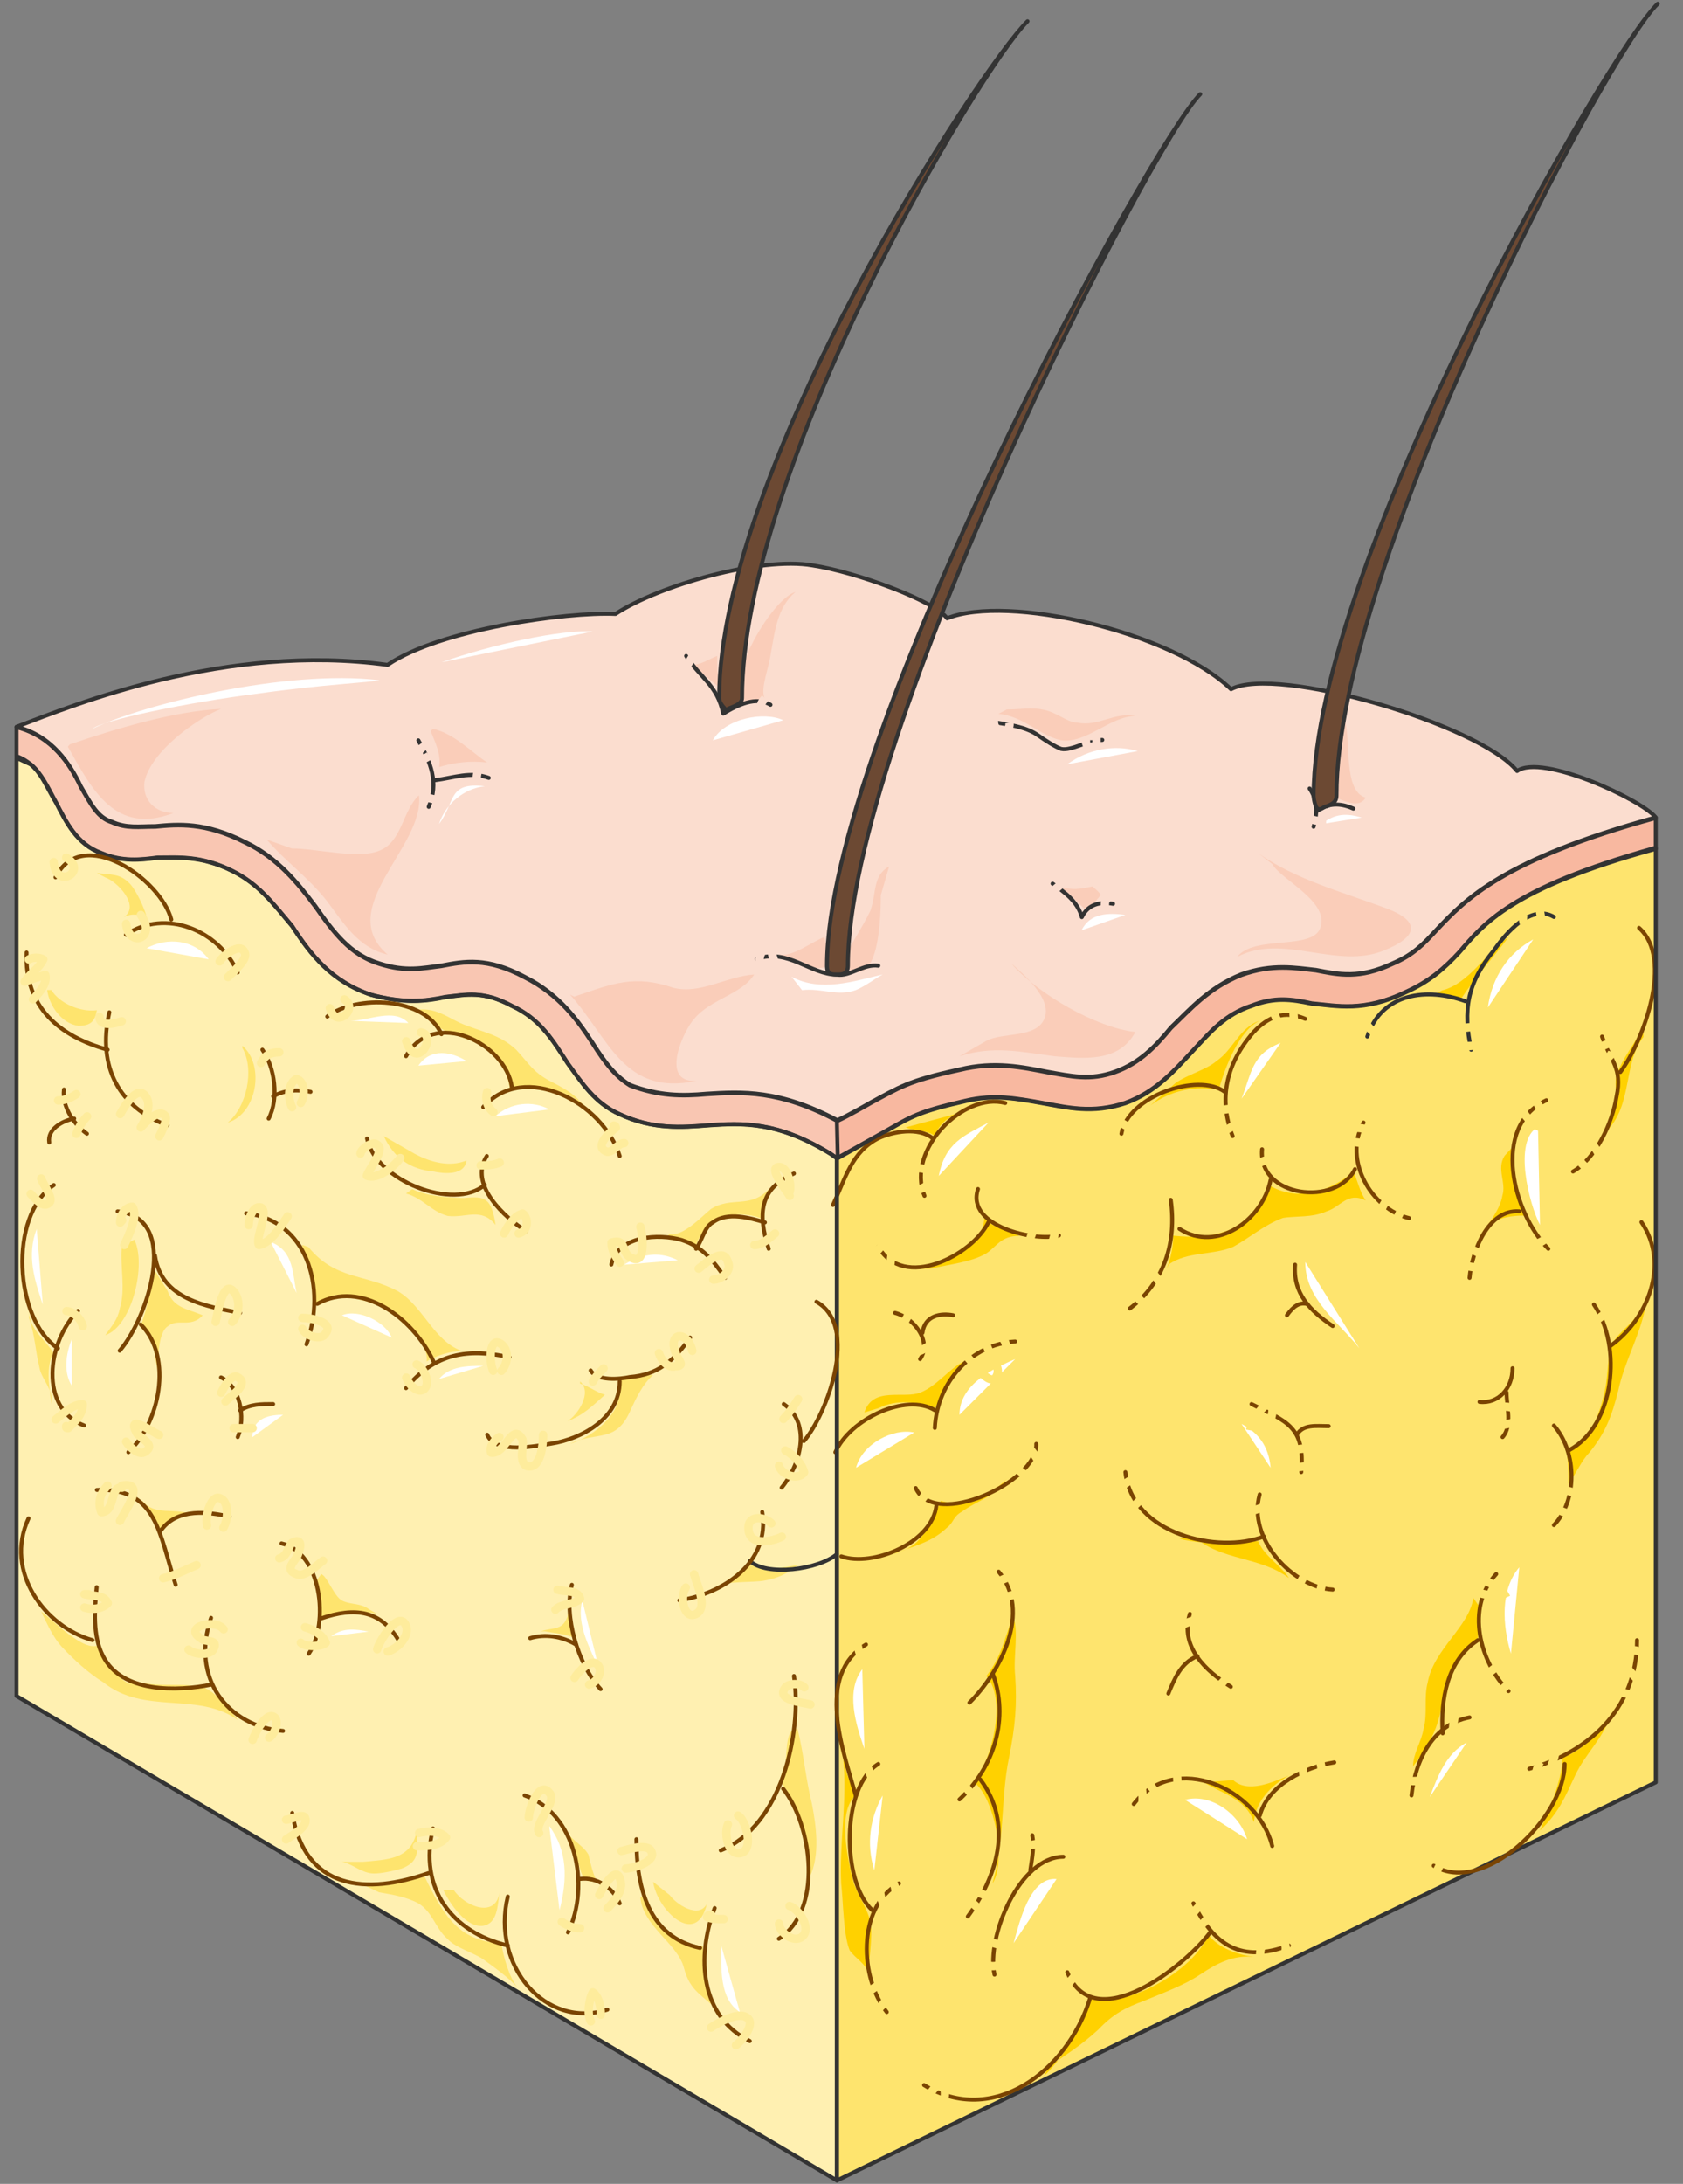 <svg xmlns="http://www.w3.org/2000/svg" version="1.0" viewBox="0 0 338.192 438.539"><rect x="0" y="0" width="338.192" height="438.539" fill="#808080" stroke="none"/><defs><clipPath clipPathUnits="userSpaceOnUse" id="a"><path d="M-.16-.16h337.795v438.854H-.16z"/></clipPath></defs><path d="M3.318 151.828c4.597 1.759 5.437 5.317 7.915 9.314 2.079 3.998 4.198 8.435 9.195 10.234 4.157 1.76 7.915 1.32 11.233.88 4.157 0 8.755-.44 14.99 2.638 5.397 2.678 8.316 6.676 12.073 11.113 3.758 5.797 7.916 11.114 15.83 13.752 6.637 1.799 10.834 1.36 14.992.48 4.157-.48 7.475-1.36 13.312 1.759 5.836 2.678 8.355 7.115 11.233 11.553 2.918 3.997 5.437 7.995 10.434 10.193 6.675 3.119 12.472 2.679 17.909 2.239 6.636-.44 13.751-.88 24.545 5.757l1.279.879 9.554-5.317c5.437-3.118 6.676-3.997 16.27-6.196 5.797-1.36 10.394-.44 15.391.44s9.994 2.198 16.67 0c6.236-2.239 9.994-6.676 13.712-10.674 3.358-3.558 6.276-7.115 11.673-8.874 4.597-1.76 7.915-1.32 12.072-.44 4.997.44 10.434 1.759 18.749-2.239 4.997-2.198 7.915-4.877 10.833-7.995 4.997-5.756 10.394-12.872 39.536-20.867v-6.197c-30.781 8.435-38.296 16.43-44.133 22.627-2.478 2.678-4.557 4.917-8.755 6.676-6.636 3.118-10.793 2.238-15.39 1.319-4.158-.44-8.755-1.32-14.991.92-6.676 2.638-10.394 7.075-14.152 10.633-2.918 3.558-6.236 7.116-11.233 8.875-4.997 1.798-8.754.879-13.751 0-4.598-.88-10.434-2.2-17.51-.44-10.394 2.238-12.073 3.558-17.909 6.676 0 0-4.557 2.638-6.636 3.558-11.673-6.237-19.188-5.797-26.264-5.357-4.997.44-9.554.44-15.39-1.76-2.919-1.798-4.998-4.436-7.516-8.434-2.878-4.437-6.636-9.794-13.712-13.312-7.515-3.998-12.073-3.118-16.67-2.239-3.757.44-7.075 1.32-12.512-.44-5.797-1.758-9.155-6.236-12.872-11.552-3.358-4.438-7.516-9.754-14.192-12.873-7.915-3.997-13.312-3.557-17.909-3.118-3.318 0-5.796.44-8.715-.88-2.918-.879-4.197-3.557-6.276-7.115-2.079-4.437-5.796-10.194-12.912-11.993v5.797z" fill="#f9c6b2" fill-rule="evenodd"/><path d="m168.178 232.619-1.24-.9c-10.833-6.655-17.908-6.216-24.564-5.776-5.417.44-11.233.9-17.91-2.219-4.976-2.218-7.475-6.216-10.393-10.213-2.918-4.438-5.417-8.895-11.253-11.553-5.817-3.119-9.155-2.22-13.312-1.78-4.158.88-8.335 1.34-14.991-.44-7.915-2.677-12.073-7.994-15.81-13.77-3.758-4.458-6.677-8.456-12.073-11.114-6.256-3.118-10.834-2.658-14.991-2.658-3.338.44-7.076.88-11.253-.9-4.997-1.779-7.076-6.216-9.155-10.214-1.659-3.118-2.918-5.776-4.997-7.555l-2.918-1.34v188.387l164.86 97.28V232.62z" fill="#ffdb43" fill-rule="evenodd"/><path d="m168.178 232.619-1.24-.9c-10.833-6.655-17.908-6.216-24.564-5.776-5.417.44-11.233.9-17.91-2.219-4.976-2.218-7.475-6.216-10.393-10.213-2.918-4.438-5.417-8.895-11.253-11.553-5.817-3.119-9.155-2.22-13.312-1.78-4.158.88-8.335 1.34-14.991-.44-7.915-2.677-12.073-7.994-15.81-13.77-3.758-4.458-6.677-8.456-12.073-11.114-6.256-3.118-10.834-2.658-14.991-2.658-3.338.44-7.076.88-11.253-.9-4.997-1.779-7.076-6.216-9.155-10.214-1.659-3.118-2.918-5.776-4.997-7.555l-2.918-1.34v188.387l164.86 97.28V232.62z" fill="#fff0b1" fill-rule="evenodd"/><path d="M293.182 191.244c-2.918 3.118-5.836 5.757-10.833 7.995-8.355 3.998-13.752 2.679-18.749 2.239-4.157-.92-7.515-1.36-12.072.44-5.437 1.759-8.355 5.316-11.673 8.874-3.758 3.998-7.516 8.435-13.752 10.674-6.676 2.198-11.673.88-16.67 0-4.997-.88-9.594-1.8-15.39-.44-9.595 2.199-10.834 3.118-16.27 6.196l-9.595 5.357v205.276l164.54-79.952V170.337h-.4c-28.742 8.035-34.139 15.11-39.136 20.907z" fill="#fee46e" fill-rule="evenodd"/><path d="M16.23 157.904c2.079 3.558 3.358 6.237 6.276 7.116 2.919 1.32 5.397.88 8.715.88 4.597-.44 9.994-.88 17.91 3.118 6.675 3.118 10.833 8.434 14.19 12.872 3.718 5.317 7.076 9.794 12.873 11.553 5.437 1.759 8.755.88 12.512.44 4.597-.88 9.155-1.76 16.67 2.238 7.076 3.518 10.834 8.875 13.712 13.312 2.518 3.998 4.597 6.636 7.515 8.435 5.837 2.199 10.394 2.199 15.39 1.759 7.077-.44 14.592-.88 26.265 5.317 2.079-.88 6.636-3.518 6.636-3.518 5.836-3.118 7.515-4.438 17.91-6.676 7.075-1.76 12.911-.44 17.509.44 4.997.88 8.754 1.798 13.751 0 4.997-1.76 8.315-5.317 11.233-8.875 3.758-3.558 7.476-7.995 14.152-10.674 6.236-2.198 10.833-1.319 14.99-.879 4.598.88 8.755 1.799 15.391-1.32 4.198-1.758 6.277-3.997 8.755-6.675 5.837-6.196 13.352-14.192 44.133-22.626-2.878-3.558-22.866-12.873-27.863-9.315-7.515-9.314-48.33-21.307-57.485-16.43-12.073-11.553-44.973-19.108-57.045-14.231-2.519-3.518-18.35-9.315-27.064-10.634-10.434-1.799-30.821 3.998-39.576 9.754-9.994-.44-35.379 3.118-45.812 10.234-32.46-4.437-62.882 7.995-74.555 12.433 7.116 1.758 10.833 7.515 12.912 11.952z" fill="#fbddcf" fill-rule="evenodd"/><path d="m167.858 232.18.44.439 9.554-5.317c5.437-3.118 6.676-3.997 16.27-6.236 5.797-1.32 10.394-.44 15.391.48 4.997.88 9.994 2.198 16.63 0 6.276-2.239 9.994-6.676 13.752-10.674 3.318-3.558 6.236-7.115 11.673-8.914 4.557-1.76 7.915-1.32 12.072-.44 4.997.44 10.394 1.799 18.709-2.199 4.997-2.238 7.915-4.917 10.833-7.995 4.997-5.796 10.394-12.912 39.536-20.907v-6.237c-30.781 8.475-38.296 16.47-44.093 22.667-2.518 2.678-4.597 4.917-8.755 6.676-6.676 3.118-10.833 2.238-15.39 1.359-4.198-.48-8.755-1.36-14.991.88-6.676 2.638-10.434 7.115-14.152 10.673-2.918 3.558-6.276 7.076-11.273 8.875-4.997 1.758-8.715.879-13.711 0-4.598-.88-10.434-2.24-17.51-.44-10.394 2.198-12.073 3.558-17.869 6.676 0 0-4.597 2.638-6.676 3.518h-.44v7.115z" fill="#f8b8a0" fill-rule="evenodd"/><path d="M52.008 139.256c-14.19 1.779-31.32 5.336-33.42 7.095 10.035-4.877 38.857-11.992 57.646-9.754-1.66.44-11.693.88-24.226 2.659zM88.706 133c9.994-3.538 24.146-6.637 30.382-6.177z" fill="#fff" fill-rule="evenodd"/><path d="M149.03 135.798c0-4.458 6.676-15.61 10.833-16.95-3.738 3.138-4.157 8.035-4.997 12.492-.42 3.119-2.079 6.696-1.24 8.915-2.098.9-3.757 0-5.436 1.779zm27.963 43.973c0 2.638 0 21.187-7.935 13.692 1.679-3.538 4.177-7.076 5.856-10.614 1.24-3.518.42-7.056 3.738-8.834zm91.564-29.781c-.84 2.677-2.118 7.115-1.679 9.753 2.519.44 5.877 3.078 7.556.44-4.598-1.32-2.919-11.513-4.198-15.51zM53.608 168.598c3.777 4.437 8.374 7.555 12.152 12.432 3.358 4.438 6.276 9.335 12.133 10.654-10.874-9.315 7.535-21.747 6.296-31.98-3.358 3.117-3.358 9.334-7.955 11.112-4.198 1.78-12.573-.44-17.59-.44zm60.922 31.101c7.916 8.895 10.834 20.448 25.385 17.35-7.495.44-2.498-10.234-.42-12.453 3.318-4.018 9.575-4.897 12.053-8.915-5.816.46-10.813 4.018-16.21 2.679-7.895-2.679-12.073-.9-19.968 1.779zm-27.982-52.888c.859 2.259 2.118 4.517 1.699 7.216 2.938-.9 6.296-1.34 9.654-.9-3.358-2.258-6.716-5.856-10.914-6.776zm52.528-13.271c1.679 0 3.777-1.36 5.037-1.82 0 1.82 0 4.078.4 6.316zM13.632 149.93c4.997 8.894 9.574 17.768 21.227 13.331-3.738 0-6.236-2.658-5.837-6.216 1.26-6.236 10.834-12.912 15.391-14.691-9.554.46-21.207 4.017-30.362 7.115zm179.171 62.181c6.676-2.198 12.473-.879 19.149 0 5.796.44 12.872 1.32 16.19-4.877-7.875-.88-19.508-7.555-24.945-13.791 2.518 2.238 8.315 7.115 6.676 11.113-1.68 3.998-8.315 2.678-11.633 4.437zm60.004-40.815c7.475 5.357 17.47 7.995 25.784 11.113 7.036 2.639 6.236 5.757-.44 8.435-9.554 3.958-20.387-3.558-29.542 1.32 3.358-4.438 14.991-1.32 16.67-5.757 2.079-5.317-7.915-9.754-9.594-12.872zm-52.169-27.943c5.037.44 8.355 4.397 12.513 5.277 4.997.84 9.994-4.837 14.99-4.837-4.157-.88-7.475 2.199-11.632 1.32-2.119 0-4.198-2.2-7.116-2.64-2.079-.44-4.557 0-7.076 0zm-44.133 48.371c2.918.44 6.676-2.659 9.175-3.558.42 1.779.82 3.998.82 5.756-1.66.88-3.739.44-5.398-.879zm56.685-13.712c2.12.88 4.238.44 6.317 0 0 0 1.679 1.32 1.679 1.76-.84.879-1.679 2.198-2.918 3.037z" fill="#facdb9" fill-rule="evenodd"/><path d="M143.233 148.67c2.499-4.477 10.414-5.837 14.152-4.038zm71.237 4.797c4.197-3.078 9.594-3.998 14.151-2.638zm51.169 11.993c2.558-2.159 5.077-2.159 7.995-1.28zm-48.291 21.347c1.68-3.518 5.477-3.518 8.795-3.078zm-58.284 9.334c5.836 3.138 12.492.9 18.309-.46-1.66.9-3.318 2.239-5.397 3.138-3.758 1.34-6.656-.44-10.814 0zM88.227 165.46c3.357-4.458 1.679-8.475 9.194-7.576-4.178.44-7.935 3.578-9.194 7.576z" fill="#fff" fill-rule="evenodd"/><path d="M82.85 238.775c2.518 1.36 7.535 1.8 10.473 1.8 4.178-.44 5.437 0 6.257 5.396-2.919-3.598-5.857-1.34-9.615-1.799-3.338-.9-5.016-3.598-8.374-4.497zm-5.737-10.633c2.079 4.457 5.417 6.676 9.994 7.115 2.079.44 6.236.88 6.636-2.218-3.318 1.339-7.056.44-10.394-1.34zM48.71 209.993c4.578 3.977 2.919 13.671-2.938 15.43 3.758-3.078 5.437-10.573 2.938-14.97zM9.474 198.8c.42 3.158 2.918 6.755 6.256 7.195 2.499 0 3.338-.9 3.738-3.138-3.318.44-7.495-1.36-9.154-4.057zm9.994-23.506c2.918.46 4.597 0 6.676 2.218 1.24 1.34 2.918 4.897 3.318 6.656-1.24-.44-2.898-.88-4.577 0 3.338-2.218-1.24-7.095-3.738-7.975zm7.516 73.636c2.478 4.916-.42 17.409-5.837 19.188 1.26-1.78 2.499-3.119 2.918-5.337 1.24-4.018 0-8.495.42-12.513zm4.197 6.315c-.84 3.558-1.659 7.556-2.918 11.114 3.338 2.218 2.498 6.656 3.758 9.754-.42-1.76-.42-8.435 1.659-9.754 2.078-1.78 4.577.44 7.055-2.22-2.898-1.338-5.816-1.338-7.055-4.896zm29.542-5.276c.42 3.977 2.918 7.515 2.519 11.952 1.239-.46 2.498-1.339 3.737-1.779 1.68-.44 3.758.44 5.417.88 2.499.44 4.178 1.339 6.256 2.658 2.499 2.219 7.496 5.737 7.076 9.714 2.099-1.319 6.256-2.638 8.335-1.759-6.656-1.319-8.735-9.274-14.151-12.372-6.676-3.538-12.513-2.219-17.93-8.835zm63.422 27.043c2.098 6.256-5.017 11.613-9.614 12.932 5.436-2.658 9.194 0 12.132-6.676 1.24-2.678 2.499-5.356 4.577-7.155-1.239 0-3.757 0-4.997.9zm9.894-28.382c2.098-.44 3.777 1.339 5.856 1.339 2.099-5.817 7.935-7.156 12.952-5.357.84-1.8.84-4.038 1.66-5.837-3.758 4.038-7.516 1.36-11.694 4.038-1.659 1.339-5.836 5.816-8.354 4.917zm-47.791-44.074c2.918 3.538 7.895 3.538 11.233 5.757 2.898 1.778 4.557 4.897 4.977 8.454 4.577-1.339 12.053 0 14.95 3.538-1.658-2.658-4.556-3.997-7.055-5.317-3.318-1.778-4.157-3.557-6.656-6.216-3.318-3.118-7.056-3.558-11.213-5.337-2.898-1.339-4.977-3.118-8.735-2.658zm-57.665 97.281c.44 1.32 1.699 1.759 2.538 3.078.42 1.34.42 2.659 1.26 3.978 0-3.078 3.357-4.418 5.876-4.857-3.358-1.32-7.136.44-9.674-2.659zm34.699 16.03c1.679 2.199 1.259 4.857 1.259 7.496 3.758-2.199 7.515-1.76 11.693-1.32-.82 0-1.24-.44-2.079-.879-1.679-1.32-3.758-.88-5.437-1.759-1.659-.9-2.918-4.857-4.177-5.317zm-37.957 19.069c4.997 2.218 9.974.88 14.97 1.759 2.5.46 5.397 3.997 7.476 6.656-8.315-5.757-18.709-.88-27.024-7.536-2.898-1.779-5.816-4.437-8.315-7.095-1.659-1.78-2.898-4.438-4.157-7.116 2.498 1.779 8.735 8.435 11.653 6.676 1.24 3.538 2.898 6.196 6.236 7.975zm47.071 41.254c4.178 1.34 9.175-.439 12.932-1.338 3.738 7.595 6.656 12.952 15.41 13.391.42 2.679 1.66 7.136 3.319 8.915-2.079-2.219-4.577-3.997-7.076-5.796-2.079-1.34-5.416-2.22-7.075-4.018-2.499-2.219-2.919-5.337-5.837-7.136-2.498-1.339-5.417-1.779-7.915-2.218zm57.126 2.34c.42 5.336 7.075 10.213 11.672 10.213.42 4.438.82 9.315 3.318 13.292-3.318-3.538-5.816-3.977-7.075-8.855-1.24-4.877-8.335-8.434-8.755-14.19zm29.901-33.34c-1.659 1.339-1.239 5.316-1.659 7.095-1.259 3.538-1.259 3.098.42 5.317 3.318 5.297 4.557 10.614 4.557 17.25 2.08-4.418 1.26-10.174.42-14.592-1.24-4.877-1.659-10.193-2.898-15.07zm-47.371 17.669c1.66 3.118 3.318 5.796 4.138 9.354.82 2.219.82 3.998 3.697 3.558-.82-1.779-1.219-3.558-1.639-5.337-1.239-2.218-4.117-3.118-4.957-5.776zm-2.518-37.278c2.098.44 3.777.44 5.876 1.3-.42-1.74-.84-3.038-1.26-4.797-.839 3.497-2.937 2.618-5.456 3.497zm34.918-8.854c1.68-.88 3.778-3.118 5.017-4.018 1.68-.46 1.68-.46 3.358 0 2.499.44 5.017 0 7.516-.46-2.079 1.8-4.178 2.699-6.676 3.139-2.099.46-8.375 0-9.634 1.339zM5.796 263.24c0 3.578 3.318 5.797 4.957 8.475-1.639 2.679-.819 7.116-.4 10.234.4-3.118-2.078-4.897-2.478-7.555-.84-3.578-.84-6.237-2.079-9.814z" fill="#fee46e" fill-rule="evenodd"/><path d="M89.106 379.57c1.26 2.698 4.597 7.595 7.935 7.156 2.938-.44 2.938-4.018 3.338-6.696-.82 5.356-7.096 2.678-9.174-.46zm-20.388-5.697c2.08.44 3.338 1.78 5.397 2.22 1.66.439 4.977-.44 6.636-.88 3.318-1.34 3.318-3.139 2.918-7.156-1.259 5.357-5.816 5.357-10.793 5.816zm62.522 4.018c.84 5.756 8.735 13.272 10.794 4.437-1.66 3.098-6.216 0-7.456-1.779zm-14.67-100.039c1.658.44 3.337 1.779 4.996 2.218-2.498 2.219-4.157 3.998-7.515 5.317 2.099-1.32 5.017-5.756 2.518-7.995z" fill="#fee46e" fill-rule="evenodd"/><path d="M84.069 213.99c2.539-3.677 6.736-2.758 9.674-.92zm15.511 10.154c2.918-2.738 7.475-3.198 10.793-1.359zm25.824 29.822c3.738-2.259 7.076-2.718 10.793-.9zm-70.997-4.557c4.777 1.799 4.337 6.676 5.197 10.234zm14.311 14.711c3.338-1.36 8.755 1.34 9.994 4.477zm19.509 12.792c2.118-2.638 5.916-2.638 8.874-2.638zM7.376 246.77c-2.06 5.377-.42 10.294 1.219 15.191zm7.055 22.147c-1.259 3.118-1.679 6.696 0 9.354zm15.031-78.512c4.158-2.239 9.574-1.78 12.473 2.238zm40.935 14.591c3.758 0 8.755-2.679 11.673.44zM50.73 288.585c0-4.017 3.697-4.477 6.156-4.477zm15.83 39.975c2.518-1.838 5.017-1.378 7.515-.919zm50.45-7.195c-1.28 4.917 1.678 9.834 3.357 13.832zm-6.637 45.333c3.678 4.897 3.678 10.673 2.059 16.87zm34.559 23.985c0 4.458-.42 10.694 3.738 13.352z" fill="#fff" fill-rule="evenodd"/><path d="M176.613 282.749c3.358-1.76 7.915-1.32 11.273 0 1.64-3.118 3.718-6.676 5.797-9.355-2.879 1.36-5.397 4.917-8.715 6.237-3.358 1.359-9.594-1.32-11.273 3.997zm57.845-27.983c.84-2.2 1.28-4.398 1.28-6.636 7.914.88 16.63-.88 19.148-10.194 5.836 3.558 12.472 1.319 17.07-2.679.839 1.8 1.238 3.998 2.478 5.797-3.718-1.799-4.997 1.32-7.876 2.199-2.918 1.319-6.276.879-8.754 1.319-3.758 1.359-6.676 3.997-9.994 5.796-4.158 1.76-9.155.88-12.912 3.518zm69.518-24.466c-1.24 4.917 1.239 9.355 2.438 13.792-2.878 0-6.955.48-8.634 3.558 1.239-1.759 3.717-4.877 4.117-7.556.84-2.638-1.24-5.316.44-7.995zm26.184 31.661c-1.24 3.558-4.597 4.917-6.236 7.995-.84 2.239-.84 5.797-1.28 8.475-.8 3.998-2.878 11.993-7.915 12.872.44 1.76.44 4.438.44 6.636 1.679-2.198 2.478-4.437 4.157-6.196 3.318-3.997 4.598-7.555 5.837-12.432 1.24-5.797 4.157-10.674 5.397-16.43zm.08-55.966c-1.24 3.118-4.557 6.676-5.397 10.194-.44.92 0 3.118 0 4.437-.44 2.679-1.679 4.438-2.119 6.636 5.437-5.317 3.358-13.711 7.516-19.028zm-42.135-6.236c2.12-.44 3.758 0 5.437.88 2.918-4.438 6.276-7.996 9.594-12.473-4.557 3.118-7.915 9.354-13.352 10.713zm-56.925 22.226c4.157-3.118 9.154-3.997 13.712-3.118 1.239-4.477 4.157-12.112 8.275-13.911-4.118 1.359-5.357 5.836-8.675 8.075-2.079 1.799-5.837 2.718-8.315 4.477zm-49.17 4.398c2.118.88 4.197.44 5.836 1.759.84-2.639 3.358-4.398 5.837-4.877zm55.006 82.63c5.837 1.319 10.394.88 15.79.44 1.24 3.078 4.558 4.837 6.197 7.435-5.796-4.357-13.672-3.478-19.068-8.315zm87.387 34.179c-2.038 3.998-5.796 7.995-10.353 9.754-.44 5.357-2.519 9.754-4.598 14.631 3.758-3.518 4.997-6.636 7.076-11.073 2.079-4.437 5.397-7.076 7.076-11.953zM297.3 322.684c-.4 2.24 0 4.438-.4 6.676-4.157 2.239-6.276 7.556-7.076 12.473-.84 5.317-2.518 8.435-5.876 12.872 0-2.638 1.679-4.877 2.119-7.555.84-3.118 0-6.237.84-9.355 1.238-6.676 8.314-11.113 9.154-16.91zm-55.327 35.219c3.358 2.239 8.315 3.118 9.994 7.995.4-4.437 3.718-7.555 7.036-9.354-3.318 1.36-8.275 3.598-11.193.92zm-32.14 58.924c5.037-4.837 6.676-9.714 9.594-15.47 7.515 1.799 20.468-5.757 23.386-12.832 2.079 2.678 5.836 3.997 9.154 4.437-4.157-.44-7.475 1.319-10.833 3.558-3.318 2.198-7.076 3.518-11.273 5.276-3.758 1.36-6.237 2.679-9.155 5.757-3.358 3.118-6.276 4.877-10.034 7.515zm-7.076-90.025c-1.24 3.558-2.079 6.636-4.557 9.754 4.117 4.437 1.24 16.83-2.519 21.267 4.158 3.118 6.636 15.99 3.758 20.388 2.479-8.395 1.64-17.27 3.318-25.265 1.24-6.196 1.64-10.633 1.24-16.39-.44-3.998.799-8.875-.44-11.993zm-32.88 27.443c0 2.219 1.28 3.998 2.119 6.237-3.818 3.118-1.7 12.912-.42 17.789.84 2.238 2.958 5.356 3.378 8.015.42 2.678-.42 7.575-.42 10.234-.42-2.219-2.538-3.098-3.797-4.877-1.28-3.118-1.28-9.794-1.7-13.372-.42-7.995 1.26-16.91.42-24.925zm10.493-42.594c4.998-.88 7.036-6.676 8.715-10.274 3.718 1.36 10.754-1.319 13.232-4.477-2.878 4.038-5.356 4.038-9.114 6.716-1.64.88-1.64 2.239-2.878 3.118-3.318 3.158-6.636 3.598-10.794 5.357zm4.118-56.885c4.597-1.32 13.272-4.398 13.272-10.154 2.079 2.238 4.557 2.238 7.036 3.558-3.718 0-4.557 2.198-6.596 3.517-2.918 1.76-7.476 2.2-11.193 3.079z" fill="#ffd100" fill-rule="evenodd"/><path d="M262.281 253.406c0 7.596 6.716 12.033 10.873 17.35zm46.772-27.103c-5.117 2.718-1.72 15.67.4 19.668zm-120.407 9.834c1.279-6.676 4.997-8.035 9.994-10.714zm60.843-15.511c2.079-5.356 2.079-8.954 7.835-11.193zm58.604-31.98c-4.957 2.678-8.275 7.515-9.114 13.671zm-115.29 95.462c0-6.236 7.076-9.394 11.193-11.193zm56.686 1.839c3.358 1.759 5.436 4.397 5.836 8.794zm55.806 28.783c-3.838 4.477-3.398 11.592-1.679 17.349zm-10.554 35.178c-4.117 2.199-5.756 6.596-7.435 10.953zm-56.605 11.513c4.997-1.36 10.833 2.638 12.472 7.915zm-25.825 15.91c-5.316-.48-7.395 8.435-8.634 12.873zm-39.036-42.134c-3.418 4.457-1.28 11.113.42 15.99zm4.098 25.344c-2.519 4.438-3.358 9.735-1.68 15.031zm-5.357-65.8c1.279-4.877 7.515-7.995 11.673-7.075z" fill="#fff" fill-rule="evenodd"/><path d="m168.178 225.423.16 6.716M3.318 151.828c4.597 1.759 5.437 5.317 7.915 9.314 2.079 3.998 4.198 8.435 9.195 10.234 4.157 1.76 7.915 1.32 11.233.88 4.157 0 8.755-.44 14.99 2.638 5.397 2.678 8.316 6.676 12.073 11.113 3.758 5.797 7.916 11.114 15.83 13.752 6.637 1.799 10.834 1.36 14.992.48 4.157-.48 7.475-1.36 13.312 1.759 5.836 2.678 8.355 7.115 11.233 11.553 2.918 3.997 5.437 7.995 10.434 10.193 6.675 3.119 12.472 2.679 17.909 2.239 6.636-.44 13.751-.88 24.545 5.757l1.279.879 9.554-5.317c5.437-3.118 6.676-3.997 16.27-6.196 5.797-1.36 10.394-.44 15.391.44s9.994 2.198 16.67 0c6.236-2.239 9.994-6.676 13.712-10.674 3.358-3.558 6.276-7.115 11.673-8.874 4.597-1.76 7.915-1.32 12.072-.44 4.997.44 10.434 1.759 18.749-2.239 4.997-2.198 7.915-4.877 10.833-7.995 4.997-5.756 10.394-12.872 39.536-20.867v-6.197c-30.781 8.435-38.296 16.43-44.133 22.627-2.478 2.678-4.557 4.917-8.755 6.676-6.636 3.118-10.793 2.238-15.39 1.319-4.158-.44-8.755-1.32-14.991.92-6.676 2.638-10.394 7.075-14.152 10.633-2.918 3.558-6.236 7.116-11.233 8.875-4.997 1.798-8.754.879-13.751 0-4.598-.88-10.434-2.2-17.51-.44-10.394 2.238-12.073 3.558-17.909 6.676 0 0-4.557 2.638-6.636 3.558-11.673-6.237-19.188-5.797-26.264-5.357-4.997.44-9.554.44-15.39-1.76-2.919-1.798-4.998-4.436-7.516-8.434-2.878-4.437-6.636-9.794-13.712-13.312-7.515-3.998-12.073-3.118-16.67-2.239-3.757.44-7.075 1.32-12.512-.44-5.797-1.758-9.155-6.236-12.872-11.552-3.358-4.438-7.516-9.754-14.192-12.873-7.915-3.997-13.312-3.557-17.909-3.118-3.318 0-5.796.44-8.715-.88-2.918-.879-4.197-3.557-6.276-7.115-2.079-4.437-5.796-10.194-12.912-11.993v5.797z" fill="none" stroke="#333" stroke-width=".8" stroke-linecap="round" stroke-linejoin="round"/><path clip-path="url(#a)" d="m168.178 232.619-1.24-.9c-10.833-6.655-17.908-6.216-24.564-5.776-5.417.44-11.233.9-17.91-2.219-4.976-2.218-7.475-6.216-10.393-10.213-2.918-4.438-5.417-8.895-11.253-11.553-5.817-3.119-9.155-2.22-13.312-1.78-4.158.88-8.335 1.34-14.991-.44-7.915-2.677-12.073-7.994-15.81-13.77-3.758-4.458-6.677-8.456-12.073-11.114-6.256-3.118-10.834-2.658-14.991-2.658-3.338.44-7.076.88-11.253-.9-4.997-1.779-7.076-6.216-9.155-10.214-1.659-3.118-2.918-5.776-4.997-7.555l-2.918-1.34v188.387l164.86 97.28V232.62" fill="none" stroke="#333" stroke-width=".8" stroke-linecap="round" stroke-linejoin="round"/><path d="M137.876 131.72c2.899 4.477 6.217 5.797 7.456 11.593 2.898-1.779 6.616-3.558 9.494-1.779m44.694 3.458c2.917.48 6.675.92 9.154 2.718 1.239.88 3.318 2.24 4.557 2.679 2.079.44 5.397-1.8 8.275-1.8m-69.478 43.994c6.236-2.258 10.793 3.138 16.19 3.138 2.479.44 5.377-2.238 8.275-1.799M84.069 148.67c2.499 4.457 4.158 8.475 2.079 13.352m1.279-5.357c3.738-.46 7.076-1.839 10.793-.46m164.94 2.139c1.6 2.279 1.6 4.997.8 7.675m.8-3.198c2.558-1.839 5.116-1.359 7.195-.44m-60.443 15.071c2.518 1.8 5.037 3.598 5.876 6.716 1.28-2.678 3.798-3.118 6.276-2.678" fill="none" stroke="#333" stroke-width=".8" stroke-linecap="round" stroke-linejoin="round"/><path d="M10.813 237.976c-9.174 6.216-7.915 27.023.82 32.78" fill="none" stroke="#7a4402" stroke-width=".8" stroke-linecap="round" stroke-linejoin="round"/><path d="M15.67 263.24c-6.216 6.217-7.875 19.489 1.24 23.027m-5.757-110.094c5.417-10.713 21.207.46 23.266 8.475m-9.114 3.058c7.915-5.376 18.728-.9 22.466 7.576m-42.434-3.998c-.42 11.093 6.696 16.85 16.29 19.508" fill="none" stroke="#7a4402" stroke-width=".8" stroke-linecap="round" stroke-linejoin="round"/><path d="M21.967 203.277c-2.499 11.133 2.098 19.148 11.653 22.706m19.108-15.191c2.519 3.578 3.358 9.834 1.26 13.832" fill="none" stroke="#7a4402" stroke-width=".8" stroke-linecap="round" stroke-linejoin="round"/><path d="M54.887 220.147c2.518-1.36 5.017-1.36 7.515-.9m3.358-15.111c5.857-4.457 19.608-3.997 22.946 3.538" fill="none" stroke="#7a4402" stroke-width=".8" stroke-linecap="round" stroke-linejoin="round"/><path d="M81.59 212.091c5.437-9.774 20.028-2.658 21.268 6.217m-79.232 24.945c12.952 1.339 5.856 21.766.42 27.983m4.237-5.277c6.616 6.656 3.718 19.928-2.499 25.664" fill="none" stroke="#7a4402" stroke-width=".8" stroke-linecap="round" stroke-linejoin="round"/><path d="M31.141 252.127c1.26 8.875 10.434 10.194 17.11 11.513m1.199-19.988c12.133 1.34 16.31 14.731 12.133 26.304m2.178-8.135c8.755-4.897 19.189 2.679 23.346 11.573m-81.37 31.501C.76 315.59 9.055 326.702 18.589 329.36m.839-10.633c-.42 4.457-.84 9.794 1.26 13.791 3.757 7.556 15.05 7.116 21.726 5.777m-22.946-39.096c12.093-.46 12.513 8.854 15.83 19.048" fill="none" stroke="#7a4402" stroke-width=".8" stroke-linecap="round" stroke-linejoin="round"/><path d="M32.42 307.214c3.318-4.477 9.535-3.578 13.672-2.679m-1.679-27.943c3.778 1.78 5.037 7.996 3.358 11.993" fill="none" stroke="#7a4402" stroke-width=".8" stroke-linecap="round" stroke-linejoin="round"/><path d="M48.25 283.228c2.08-1.279 4.158-1.279 6.637-1.279m-42.035-63.162c-.42 3.558 2.099 7.116 4.617 8.875" fill="none" stroke="#7a4402" stroke-width=".8" stroke-linecap="round" stroke-linejoin="round"/><path d="M14.911 224.624c-2.499.44-5.437 2.199-5.017 4.797m87.207-7.096c8.315-9.374 24.106-.88 27.424 9.814m-50.77-3.518c1.68 8.435 17.45 14.632 23.666 9.315" fill="none" stroke="#7a4402" stroke-width=".8" stroke-linecap="round" stroke-linejoin="round"/><path d="M97.82 232.14c-3.757 5.796 3.758 12.452 7.916 15.11M81.59 278.751c5.837-7.096 12.473-7.995 20.788-6.216m-4.478 15.57c1.68 3.998 9.995 2.219 12.913 1.78 5.816-.9 13.712-4.898 13.712-12.493m-5.837-2.199c1.26 2.199 5.837 1.76 7.915 1.32 5.417-.44 8.755-3.079 12.073-7.916m-15.83-14.671c1.259-5.816 9.574-6.276 14.151-4.917 4.157 1.34 6.236 4.018 8.715 7.595" fill="none" stroke="#7a4402" stroke-width=".8" stroke-linecap="round" stroke-linejoin="round"/><path d="M139.875 250.768c1.26-1.759 1.68-4.417 3.358-5.297 2.938-2.218 7.556-.88 10.474 0" fill="none" stroke="#7a4402" stroke-width=".8" stroke-linecap="round" stroke-linejoin="round"/><path d="M154.466 250.768c-2.118-6.656-2.118-11.993 5.077-15.11m9.515 76.872c6.236 2.2 18.308-2.678 19.108-10.273" fill="none" stroke="#7a4402" stroke-width=".8" stroke-linecap="round" stroke-linejoin="round"/><path d="M184.008 298.819c3.758 8.395 24.626-1.32 24.226-8.875m-40.376 1.679c2.918-6.636 14.192-11.992 19.988-8.435m0 3.558c.44-9.314 7.476-16.87 16.15-17.35m-36.617-27.423c2.518-5.356 3.757-10.713 9.194-13.432 2.918-1.319 7.915-2.238 10.793 0" fill="none" stroke="#7a4402" stroke-width=".8" stroke-linecap="round" stroke-linejoin="round"/><path d="M201.998 221.506c-8.315-2.239-19.988 9.314-16.23 18.628m-9.275 10.194c5.037 8.915 18.829 1.8 22.147-4.917" fill="none" stroke="#7a4402" stroke-width=".8" stroke-linecap="round" stroke-linejoin="round"/><path d="M196.52 238.775c-2.518 7.556 11.714 10.634 16.271 9.315m-32.94 15.55c3.758.92 7.515 5.757 5.037 9.275" fill="none" stroke="#7a4402" stroke-width=".8" stroke-linecap="round" stroke-linejoin="round"/><path d="M185.368 267.638c.44-3.518 3.717-3.998 6.156-3.518m33.819-36.458c1.28-7.515 15.391-12.392 20.788-8.395" fill="none" stroke="#7a4402" stroke-width=".8" stroke-linecap="round" stroke-linejoin="round"/><path d="M262.281 204.596c-4.157-1.799-7.475-.44-10.394 2.678-5.436 6.197-7.115 13.312-4.197 20.868" fill="none" stroke="#7a4402" stroke-width=".8" stroke-linecap="round" stroke-linejoin="round"/><path d="M274.753 208.154c2.959-8.915 12.153-9.834 19.669-7.116" fill="none" stroke="#333" stroke-width=".8" stroke-linecap="round" stroke-linejoin="round"/><path d="M312.25 184.128c-4.556-2.678-9.553 3.119-12.032 6.676-5.437 6.676-6.276 11.993-4.597 19.988" fill="none" stroke="#333" stroke-width=".8" stroke-linecap="round" stroke-linejoin="round"/><path d="M329.36 186.327c7.036 6.236.84 22.746-3.757 28.943m-3.678-7.116c1.679 4.917 4.157 6.236 2.918 12.033-.84 5.316-4.157 12.432-8.755 15.07m-5.356-14.311c-11.273 5.357-6.676 22.706.4 29.822m-5.837-7.515c-6.236-.48-9.554 8.035-9.994 13.351m34.539-11.193c5.757 8.475 1.24 19.548-6.236 24.865" fill="none" stroke="#7a4402" stroke-width=".8" stroke-linecap="round" stroke-linejoin="round"/><path d="M320.286 261.961c5.796 8.435 4.157 24.385-4.997 29.262" fill="none" stroke="#7a4402" stroke-width=".8" stroke-linecap="round" stroke-linejoin="round"/><path d="M312.25 286.267c4.718 5.356 4.718 15.11 0 19.987m-86.107-10.634c1.28 12.473 18.709 16.47 27.823 12.913" fill="none" stroke="#7a4402" stroke-width=".8" stroke-linecap="round" stroke-linejoin="round"/><path d="M253.127 300.098c-2.519 8.915 6.716 18.669 14.67 19.109m-16.309-37.257c7.075 3.557 10.793 4.436 9.994 13.67" fill="none" stroke="#7a4402" stroke-width=".8" stroke-linecap="round" stroke-linejoin="round"/><path d="M260.602 288.105c1.28-2.158 3.838-1.719 6.396-1.719m36.938-11.633c0 4.078-2.878 7.196-6.636 6.756" fill="none" stroke="#7a4402" stroke-width=".8" stroke-linecap="round" stroke-linejoin="round"/><path d="M302.737 279.63c0 2.719 1.199 6.716-.8 8.955m-64.921-41.815c7.516 4.877 16.67-1.798 18.31-9.834" fill="none" stroke="#7a4402" stroke-width=".8" stroke-linecap="round" stroke-linejoin="round"/><path d="M253.606 230.78c-.84 9.754 14.951 11.513 18.669 3.998m-12.033 19.188c-.44 5.717 2.958 9.234 7.556 12.313" fill="none" stroke="#7a4402" stroke-width=".8" stroke-linecap="round" stroke-linejoin="round"/><path d="M262.76 261.881c-1.638-.48-2.877.44-4.157 2.239m15.391-38.697c-4.198 7.596 1.679 17.43 9.154 19.189m-47.891-3.678c1.2 8.475-1.239 16.51-8.235 21.827M42.414 324.883c-4.157 12.033 3.298 21.827 14.472 22.706m-.32-37.657c7.995 1.78 9.674 15.95 5.476 22.147" fill="none" stroke="#7a4402" stroke-width=".8" stroke-linecap="round" stroke-linejoin="round"/><path d="M64.56 324.983c6.677-2.259 12.094-1.799 15.831 4.937" fill="none" stroke="#7a4402" stroke-width=".8" stroke-linecap="round" stroke-linejoin="round"/><path clip-path="url(#a)" d="M293.182 191.244c-2.918 3.118-5.836 5.757-10.833 7.995-8.355 3.998-13.752 2.679-18.749 2.239-4.157-.92-7.515-1.36-12.072.44-5.437 1.759-8.355 5.316-11.673 8.874-3.758 3.998-7.516 8.435-13.752 10.674-6.676 2.198-11.673.88-16.67 0-4.997-.88-9.594-1.8-15.39-.44-9.595 2.199-10.834 3.118-16.27 6.196l-9.595 5.357v205.276l164.54-79.952V170.337h-.4c-28.742 8.035-34.139 15.11-39.136 20.907" fill="none" stroke="#333" stroke-width=".8" stroke-linecap="round" stroke-linejoin="round"/><path d="M174.015 330.24c-10.314 6.256-4.538 21.407-2.06 30.301" fill="none" stroke="#7a4402" stroke-width=".8" stroke-linecap="round" stroke-linejoin="round"/><path d="M176.493 354.225c-7.435 4.458-7.435 23.566-1.24 29.343m10.434 35.138c13.752 8.435 28.783-2.678 33.34-17.39" fill="none" stroke="#7a4402" stroke-width=".8" stroke-linecap="round" stroke-linejoin="round"/><path d="M214.47 396.04c5.437 13.272 23.746-1.32 28.703-7.995m-3.358-5.837c4.197 8.475 9.594 11.993 19.188 8.475m-31.181-28.423c8.315-10.673 24.945-3.118 27.823 8.435" fill="none" stroke="#7a4402" stroke-width=".8" stroke-linecap="round" stroke-linejoin="round"/><path d="M253.167 364.54c1.679-6.197 9.154-9.715 14.95-10.634m19.988 20.747c10.034 6.196 26.304-9.754 26.304-20.428m-7.115.96c11.273-3.078 21.667-11.553 21.667-25.825m-28.303-13.272c-6.236 6.676-3.318 17.75 2.478 23.506" fill="none" stroke="#7a4402" stroke-width=".8" stroke-linecap="round" stroke-linejoin="round"/><path d="M296.98 329.36c-6.236 4.038-7.515 12.033-7.076 18.709" fill="none" stroke="#7a4402" stroke-width=".8" stroke-linecap="round" stroke-linejoin="round"/><path d="M295.301 344.871c-7.076 1.36-10.833 8.075-11.673 15.67m-44.533-36.457c-2.079 6.676 3.318 11.553 8.235 14.63" fill="none" stroke="#7a4402" stroke-width=".8" stroke-linecap="round" stroke-linejoin="round"/><path d="M240.614 332.558c-3.318 1.36-4.557 4.438-5.836 7.516m-34.1-24.465c6.676 8.035.4 20.068-5.876 26.304" fill="none" stroke="#7a4402" stroke-width=".8" stroke-linecap="round" stroke-linejoin="round"/><path d="M199.48 336.076c3.317 8.875.439 18.629-6.677 25.265m4.197-3.998c6.677 8.875 3.359 19.549-2.518 27.504m19.188-11.993c-8.794 0-15.51 16.11-13.831 23.666" fill="none" stroke="#7a4402" stroke-width=".8" stroke-linecap="round" stroke-linejoin="round"/><path d="M207.434 368.537c.4 2.198 0 4.397-.4 7.035m-26.384 2.638c-8.634 4.918-7.795 19.15-2.458 25.825M58.724 364.06c2.519 15.59 15.011 16.47 27.504 12.032" fill="none" stroke="#7a4402" stroke-width=".8" stroke-linecap="round" stroke-linejoin="round"/><path d="M87.007 367.177c-2.938 11.993 3.758 20.848 15.051 23.506" fill="none" stroke="#7a4402" stroke-width=".8" stroke-linecap="round" stroke-linejoin="round"/><path d="M102.038 380.85c-3.338 13.81 7.516 26.703 20.008 22.705m-16.63-43.014c10.374 3.558 13.272 18.19 8.715 27.504" fill="none" stroke="#7a4402" stroke-width=".8" stroke-linecap="round" stroke-linejoin="round"/><path d="M116.53 377.311c3.377-.46 6.735 1.78 7.995 4.897m39.535-120.806c8.755 4.897 2.08 22.666-2.518 27.983" fill="none" stroke="#7a4402" stroke-width=".8" stroke-linecap="round" stroke-linejoin="round"/><path d="M157.485 281.95c5.736 3.977 3.278 12.372-.42 16.789" fill="none" stroke="#7a4402" stroke-width=".8" stroke-linecap="round" stroke-linejoin="round"/><path d="M150.669 313.45c3.338 3.118 13.771 1.779 17.51-1.36" fill="none" stroke="#333" stroke-width=".8" stroke-linecap="round" stroke-linejoin="round"/><path d="M153.167 303.616c1.66 10.214-7.895 16.43-16.65 17.75m-8.635 47.97c0 9.814 2.479 19.608 12.793 21.827m2.938-7.995c-3.738 9.794-2.898 21.827 7.056 26.704m6.696-50.69c5.916 7.536 8.015 24.386-.86 30.142" fill="none" stroke="#7a4402" stroke-width=".8" stroke-linecap="round" stroke-linejoin="round"/><path d="M159.543 336.556c1.68 11.533-2.518 30.162-14.71 35.019m-29.923-53.328c-1.659 6.256 1.24 16.05 5.777 20.947" fill="none" stroke="#7a4402" stroke-width=".8" stroke-linecap="round" stroke-linejoin="round"/><path d="M115.73 330.24c-2.918-1.72-6.256-2.159-9.195-1.28" fill="none" stroke="#7a4402" stroke-width=".8" stroke-linecap="round" stroke-linejoin="round"/><path d="M16.23 157.904c2.079 3.558 3.358 6.237 6.276 7.116 2.919 1.32 5.397.88 8.715.88 4.597-.44 9.994-.88 17.91 3.118 6.675 3.118 10.833 8.434 14.19 12.872 3.718 5.317 7.076 9.794 12.873 11.553 5.437 1.759 8.755.88 12.512.44 4.597-.88 9.155-1.76 16.67 2.238 7.076 3.518 10.834 8.875 13.712 13.312 2.518 3.998 4.597 6.636 7.515 8.435 5.837 2.199 10.394 2.199 15.39 1.759 7.077-.44 14.592-.88 26.265 5.317 2.079-.88 6.636-3.518 6.636-3.518 5.836-3.118 7.515-4.438 17.91-6.676 7.075-1.76 12.911-.44 17.509.44 4.997.88 8.754 1.798 13.751 0 4.997-1.76 8.315-5.317 11.233-8.875 3.758-3.558 7.476-7.995 14.152-10.674 6.236-2.198 10.833-1.319 14.99-.879 4.598.88 8.755 1.799 15.391-1.32 4.198-1.758 6.277-3.997 8.755-6.675 5.837-6.196 13.352-14.192 44.133-22.626-2.878-3.558-22.866-12.873-27.863-9.315-7.515-9.314-48.33-21.307-57.485-16.43-12.073-11.553-44.973-19.108-57.045-14.231-2.519-3.518-18.35-9.315-27.064-10.634-10.434-1.799-30.821 3.998-39.576 9.754-9.994-.44-35.379 3.118-45.812 10.234-32.46-4.437-62.882 7.995-74.555 12.433 7.116 1.758 10.833 7.515 12.912 11.952" fill="none" stroke="#333" stroke-width=".8" stroke-linecap="round" stroke-linejoin="round"/><path d="M146.191 142.394c-.4.44-.4 0-.84-.44 0 0-.839-.88-.839-1.759 0-46.212 52.409-126.563 61.963-135.918-9.554 9.355-57.365 89.706-57.365 135.918 0 1.32-2.08 1.759-2.919 2.199zm22.107 53.287c-1.28 0-2.119 0-2.119-1.759 0-46.172 65.44-165.66 74.995-175.013-9.554 9.354-70.797 128.841-70.797 175.013 0 1.76-1.28 1.76-2.079 1.76zm98.18-33.739c-.4 0-1.239.88-1.678.44-.4 0-.84-1.76-.84-2.639 0-46.612 59.604-150.069 69.158-158.983-9.554 8.914-64.56 112.371-64.56 158.983 0 1.32-.84 1.76-2.08 2.199z" fill="#6c4933" fill-rule="evenodd"/><path d="M146.191 142.394c-.4.44-.4 0-.84-.44 0 0-.839-.88-.839-1.759 0-46.212 52.409-126.563 61.963-135.918-9.554 9.355-57.365 89.706-57.365 135.918 0 1.32-2.08 1.759-2.919 2.199m22.107 53.287c-1.28 0-2.119 0-2.119-1.759 0-46.172 65.44-165.66 74.995-175.013-9.554 9.354-70.797 128.841-70.797 175.013 0 1.76-1.28 1.76-2.079 1.76m98.18-33.74c-.4 0-1.239.88-1.678.44-.4 0-.84-1.76-.84-2.639 0-46.612 59.604-150.069 69.158-158.983-9.554 8.914-64.56 112.371-64.56 158.983 0 1.32-.84 1.76-2.08 2.199" fill="none" stroke="#333" stroke-width=".8" stroke-linecap="round" stroke-linejoin="round"/><path d="M199.959 143.753c-1.28 3.558 3.278 3.997 2.878 1.36m17.11 3.517c0-.44.4-.44.4-.88v1.76c-1.24.879-2.479.44-2.04-1.32m-4.597 28.823c-.799.96-1.639 1.399-2.478 2.318m11.593.879c-.8.48-.8.92-.8 1.84m40.296-17.83c1.28.4 2.918.8 4.157.8m-126.883-33.66c-.86.88-1.279 2.18-2.158 3.039m16.31 5.836c-.44.46-.88.92-.88 1.839m-67.019 7.436c-3.418 1.778-1.699 3.997.42 2.238m9.994 2.638c-.48.88-.48 1.76-.48 2.639m-10.314 3.198c1.2 0 1.999.48 2.799.48m64.64 33.219c-.84-1.758.42-3.537 1.66-4.437.42 1.34.839 3.558 1.658 4.877" fill="none" stroke="#fbddcf" stroke-width="1.679" stroke-miterlimit="8"/><path d="M5.796 192.663c.82-.46 2.08-.46 2.899 0-.82 1.78-2.479 2.679-3.738 4.458 1.26-.44 2.498-.9 4.157-1.34.4 1.78-1.239 3.578-2.498 4.897m25.404 27.504c.4-.88 1.64-3.118 1.24-4.018-1.24-1.779-4.138 1.34-4.977 2.239.84-1.34 2.079-4.018 1.26-5.797-1.66-3.138-4.138.88-5.398 3.118m-4.157-19.528c0 2.159 3.258 1.3 4.477.88m.88-19.568c.44 4.857 6.316 3.098 2.958-1.78m17.509 12.473c.84-.9 4.158-3.598 3.338-4.937-.84-2.259-4.597.9-5.017 1.799m22.147 9.374c1.26 4.398 5.836 0 2.918-1.759m-16.75 12.792c.82-1.718 2.059-2.158 3.678-2.158m4.317 10.174c.88-1.32.88-4.378-.88-4.817-1.758.88-1.758 3.937-.879 5.676m13.752 9.315c0-.9 2.539-2.679 3.378-1.78 1.679.88-1.679 4.878-2.099 6.217 2.1.88 5.457-1.779 6.716-3.558M49.97 246.01c0-1.318.84-3.997 2.478-3.537 1.66.88-1.239 6.216-.4 7.535 2.459-.44 4.538-3.997 5.757-5.756m-33.24.799-.42.46c0-1.819 1.24-3.178 2.459-3.178 1.22 1.819-.82 5.877-1.64 7.675m-9.614-22.306c.44-1.32 1.3-2.638 2.16-3.518m-5.837-3.198c1.24 0 2.458-.42 3.678-1.28m-4.558-46.591c.42 5.737 7.036 1.759 2.499-.9m0 114.151c0 .42 0 .42.42.42 1.259-1.299 2.918-2.598 2.918-4.797-2.079 0-3.758 1.759-5.437 3.058m14.152 4.458c.84 1.339 2.918 3.118 4.157 1.778 1.66-1.339-1.659-2.678-2.079-3.577-2.078-4.038 3.318 0 4.558.44m14.951-1.36h3.837m-6.316-7.116c.42-.879 2.099-3.997 3.338-3.098 2.499 1.32-1.659 3.978-2.498 4.857m1.359-15.989c1.239-1.32 1.639-3.539.82-5.318-2.48-4.437-3.719 3.558-4.138 5.317m17.429 1.399c.44 1.3 3.838 2.599 4.697.86 1.7-2.179-2.978-3.058-4.697-3.058m20.867 11.992c.42 1.32 2.479 3.518 3.718 2.199 1.24-1.32-.4-4.397-1.639-4.837m17.05 1.279c1.26-1.319 1.659-3.997 0-5.337-2.499-1.779-2.499 3.558-1.66 5.337m5.098-27.583c2.059-.44 2.059-3.098.82-3.998-1.64.46-2.879 2.239-3.718 3.998m-4.718-13.672c1.28 0 2.559 0 3.838-.56m25.025-3.918c-1.26 0-2.099 1.76-3.358 1.76-2.958-.88.42-3.958 1.679-4.837 0-.44-.42-.44-.42-.44m1.2 27.543c-.82-1.359-1.66-2.258-1.66-4.057 3.319-.92 1.66 2.258 4.158 3.158 2.878 1.34 2.059-4.977 1.639-6.336m14.651 10.633c1.68 0 3.778-1.759 2.938-3.538-.84-3.098-4.197 0-5.876 1.34m11.193-4.758c1.68 0 2.918-1.379 4.158-2.318m2.938-8.395c.42-1.36-.42-4.957-2.099-4.957-2.518 0 1.68 4.957 2.099 5.836m-19.568 31.102c-.84-3.998-5.037-3.998-3.358.44.42 1.319 2.098 2.638 0 2.638-1.68.44-2.939-1.32-3.358-2.639m-13.272 5.717c.44-.88 1.299-1.76 2.158-2.639m-20.926 13.772c-.84.44-2.1 1.779-1.68 3.138 2.938.44 4.198-6.276 6.276-2.698.42 1.339-.84 4.477.84 5.377 2.938.88 3.338-4.478 3.338-6.257M97.88 219.307c-.42 1.34 0 3.118 1.26 3.998m-17.51-14.212c2.12 6.217 6.317-1.319 2.959-1.779M8.275 236.657c.42 1.319 2.518 3.957 1.679 4.837-1.26 1.319-2.938-.88-3.798-1.76m7.196 23.546c1.24 0 2.878 1.32 3.278 3.039m4.977 32.001c-1.26 1.338-2.099 3.097-1.26 5.336 2.919 0 1.66-5.337 4.158-4.897v-.44c4.997-.9.42 5.337-.4 7.096m20.788 1.359c.84-1.32 1.239-4.877-.4-5.776-2.079-1.34-3.318 3.557-2.898 5.336m-8.815 10.594c2.099-.44 4.617-1.759 6.716-2.638m16.63-1.36c1.679-.44 1.679-2.218 2.518-3.098 1.68-.9 2.1 0 1.26 2.219-.42 1.34-2.939 3.118-.42 3.997 1.679.88 4.197-1.778 5.437-2.658m12.992 18.249c1.679-.44 4.197-2.658 3.777-4.877-1.259-3.998-5.456 2.658-5.896 4.437m-15.351-1.319c.84.88 4.198.88 5.037 0-.84-1.779-2.518-2.658-4.197-3.118m-16.35.42c-1.66-2.259-8.315-.44-4.557 1.819.819.9 3.737 0 2.478 2.258-.82 1.34-4.157.9-4.977 0M17.81 320.126h-.86c1.719.46 3.877 0 4.717 1.799-1.28 1.32-3.418 1.32-4.717.88m37.117 26.144c.84-.44 2.059-2.639 1.24-3.958-1.64-1.759-4.118 3.078-4.538 4.397m61.263-30.141c1.66.46 4.138 0 4.537 1.778-1.239 1.34-3.717.9-4.957 2.22m6.756 15.03c1.68-.44 2.918-2.678 1.68-4.018-1.26-1.339-3.758 1.34-4.598 2.679m-9.194 28.043c0-1.78 2.098-7.596 4.177-4.917 1.66 1.799-3.338 6.256-2.079 8.035m16.53 3.598c.44 0 5.097-1.76 5.937 0 1.259 2.198-3.818 3.518-5.077 3.518m-3.658 7.995c1.26-1.34 3.358-3.578 2.518-5.817-.839-3.138-3.777 2.239-4.197 3.138m22.506 4.038c-.42 0-.84 0-.84.4.84.4 2.1.4 3.359.4m.839-19.009c-.84 1.779 0 6.216 2.459 5.776 2.858-.44 1.22-6.656-.42-7.555m13.312-25.744c-.84-.88-2.938-.88-3.778 0-2.098 2.578 3.358 3.018 5.017 3.438m-6.316 43.993c0 1.779 2.938 3.977 4.617 2.658 2.1-1.759-.84-5.736-2.518-6.196m-10.774 27.983c1.24-.88 3.718-3.997 2.479-5.337-1.66-1.779-6.216.9-7.476 1.78m-22.146-2.579c0-1.8-.4-3.598-1.6-4.497-.799 1.359-1.198 4.497-.399 5.836m-5.836-19.988c1.239.86 2.458 1.28 3.677 1.28m-32.36-19.129c1.679-.46 4.177-.46 5.417.88-1.24 1.778-4.158 1.778-5.837 1.778m-26.304-5.316c.86 0 3.378-1.32 3.798-.44.84 1.759-2.519 3.518-3.798 4.397m80.331-50.589c-1.259 1.759-.42 6.616 2.08 5.297 2.498-1.32 0-6.177-.42-7.956m15.53-10.213c-1.26-1.32-4.617-1.78-4.617.88 0 3.977 5.037 2.657 6.716 1.778m3.278-27.623c-.84 1.339-1.68 2.678-2.958 3.997m-.88 9.395c.42 1.759 3.778 3.078 5.037 1.319-.42-1.76-2.099-3.518-3.778-4.398" fill="none" stroke="#feec9c" stroke-width="1.679" stroke-linecap="round" stroke-linejoin="round" stroke-miterlimit="10"/><path d="M227.062 257.924c.44 1.759 3.718 6.236 6.197 3.558 2.438-2.679-2.879-7.156-4.518-8.515m-17.589-1.679c0-1.76 1.679-4.478.44-6.276-2.519-4.038-5.077 4.517-5.077 6.276m17.989-26.304c1.679.96 3.358 2.318 5.037 1.879m15.79.439c1.68-.44 4.198-2.198 4.997-3.957-2.078-1.32-5.396-.44-7.515.44m27.463 3.117c2.119-.879 5.917-.44 6.756 2.16-2.079 1.278-4.637 0-7.196 0m9.634 17.268c1.64-1.758 2.839-4.397 2.44-7.035-2.44-.48-4.038 2.638-4.878 4.837m15.751 8.435c.839 2.239 4.997 2.239 6.236 1.36-.4-2.24-2.878-2.68-4.557-3.599m15.83-25.304c-.4-2.199-2.079-5.717-4.557-5.277-1.28 2.638 1.639 5.716 3.757 6.596m7.076 3.597c-.44 2.24 2.479 6.237 4.557 4.478 2.04-1.799-2.478-6.716-4.157-6.716m-9.954 22.306c2.438 0 4.077-1.359 5.277-3.198m-19.069-37.337c.84.88 4.158.88 4.957-.88 1.64-3.597-4.957-2.238-6.196-1.359m17.429-24.384c.4 1.798.4 3.117 0 4.876-1.679 0-3.757-1.759-3.318-3.957m-31.62 21.706c.44.92 1.719 1.84 2.558 2.719m46.532 1.279c-1.64.44-3.278 1.32-2.838 3.518 1.199 0 2.838-.44 3.238-1.759m-71.957 22.786c1.68-.92 3.358-1.359 5.037-1.839m2.878-28.862c0 1.319.4 3.078-.4 4.397-1.678-.44-2.918-2.638-3.357-3.957m-72.916 35.098c1.679.44 3.398-.88 4.637-2.198-.84-2.2-3.798-2.639-5.517-1.32m-7.515 17.71c1.32-1.8 2.598-3.598 4.317-4.078.4 1.799-.44 4.957-.44 7.196m1.639 11.113c1.24-1.32 2.08-3.118 2.879-4.477m-.399 8.874c1.718 0 2.997-.84 4.237-1.679m14.071 3.079c2.079-2.24.84-4.878-1.679-5.797-3.758 2.678 2.119 6.236.84 8.915-1.24 3.078-5.437-3.558-6.277-3.998m11.314 17.23c1.239.919 4.997 4.957 3.358 6.755-1.68 1.8-5.037-1.798-5.877-3.118m21.667 6.636c.84-1.799 4.597-4.037 5.876-2.238 1.64 2.238-3.757 5.836-5.037 7.155m25.865-17.389c.44-2.199 2.039-4.437 4.077-5.797 1.2 1.8-.4 5.357-1.639 6.237m5.437 6.716c1.24.4 5.397.4 4.997-1.76-.4-2.638-4.158-1.758-5.437-.44m-7.995 11.474c1.68-.44 2.918-.88 4.158-1.36m9.634 19.989c.84-2.199 2.038-6.676 1.239-9.355-2.479 1.36-5.357 5.357-5.357 8.475m37.498-4.797c1.199 1.76 3.278 1.32 4.477 3.478-1.64.84-4.078 0-6.156-.44m15.829-17.709c1.24 1.799 4.158 2.678 5.398 1.36 2.438-3.159-2.919-4.518-4.957-4.038m-12.913-12.953c2.08 0 4.518-.4 6.157-1.279 0-3.038-4.478-3.038-6.157-1.719m24.146-20.508c-.84.88-2.079 1.76-3.358 2.64m10.314 67.118c-.8-1.319-3.678-1.798-4.478 0-.84 2.24 4.078 4.478 4.078 7.156-1.64.88-4.078.44-5.757-.44m-15.031 14.552c-.839 1.798-1.279 3.597 0 4.917 1.68-1.32 3.758-7.116 3.358-9.834m-30.78 8.115c1.678 1.239 4.197.4 5.836-.44m-22.147.4c0-1.36-.4-5.797-2.079-6.237-2.958-.48-1.679 7.556-.84 8.875m-33.26 2.638c.4-1.758-.439-3.957 0-5.716 1.24.88 3.359 5.277 5.438 4.837 2.918-.88 1.279-7.475.44-9.274m9.114-13.352c1.679-.88 2.478-2.679 2.878-4.478m-10.873-7.515c1.719-.92 3.438-1.36 4.717-1.839m-41.694-6.596c1.278-.88 5.036-3.078 6.315-.88 1.24 3.079-5.476 3.478-7.155 3.478m-14.951-18.149c1.199-1.319 1.998-2.198 2.798-3.517m-14.471 29.661c.4 2.26.8 4.058 1.999 5.837m-.32 18.149c.4 2.239 1.998 4.038 1.599 6.716m4.197 22.227c.84-1.8.44-4.038-1.24-4.957-2.558 1.359-1.278 5.396.4 7.195m-4.157 20.028c1.64.44 4.557-3.158 4.158-4.517-.84-2.719-4.598.48-5.437 1.799m12.472 22.186c.44-2.198 1.72-4.437 3.398-5.356 1.24 1.359.84 4.037-.44 5.356m9.235-29.302c1.64 1.32 4.517 0 5.317-1.799-.8-2.199-4.477-2.199-6.156-3.118m-.041-5.756c-.839-.88-2.998-2.2-2.558-3.998 1.72 0 3.838 1.36 5.077 1.36m-5.836-23.027c.44 1.28 1.239 2.119 2.478 2.958m9.994 9.834c1.28-.4 2.519-.4 3.358-.8m3.677 29.663c1.68-1.32 2.919-3.078 4.158-4.398m25.425-13.831c-2.079 1.359-4.198 3.598-4.637 6.236 3.398 0 4.637-2.638 6.316-4.877m13.352 10.154c2.478-3.878-4.637-6.956-4.637 0m35.418-16.79c.44-1.36 1.28-2.279 1.68-3.198m2.478-30.621c-.4 2.678-1.6 5.796 0 7.995m7.555-10.154c1.24-.44 4.117-2.639 3.718-4.437-.84-3.558-4.957 0-6.236 1.798" fill="none" stroke="#fee46e" stroke-width="1.679" stroke-miterlimit="8"/></svg>